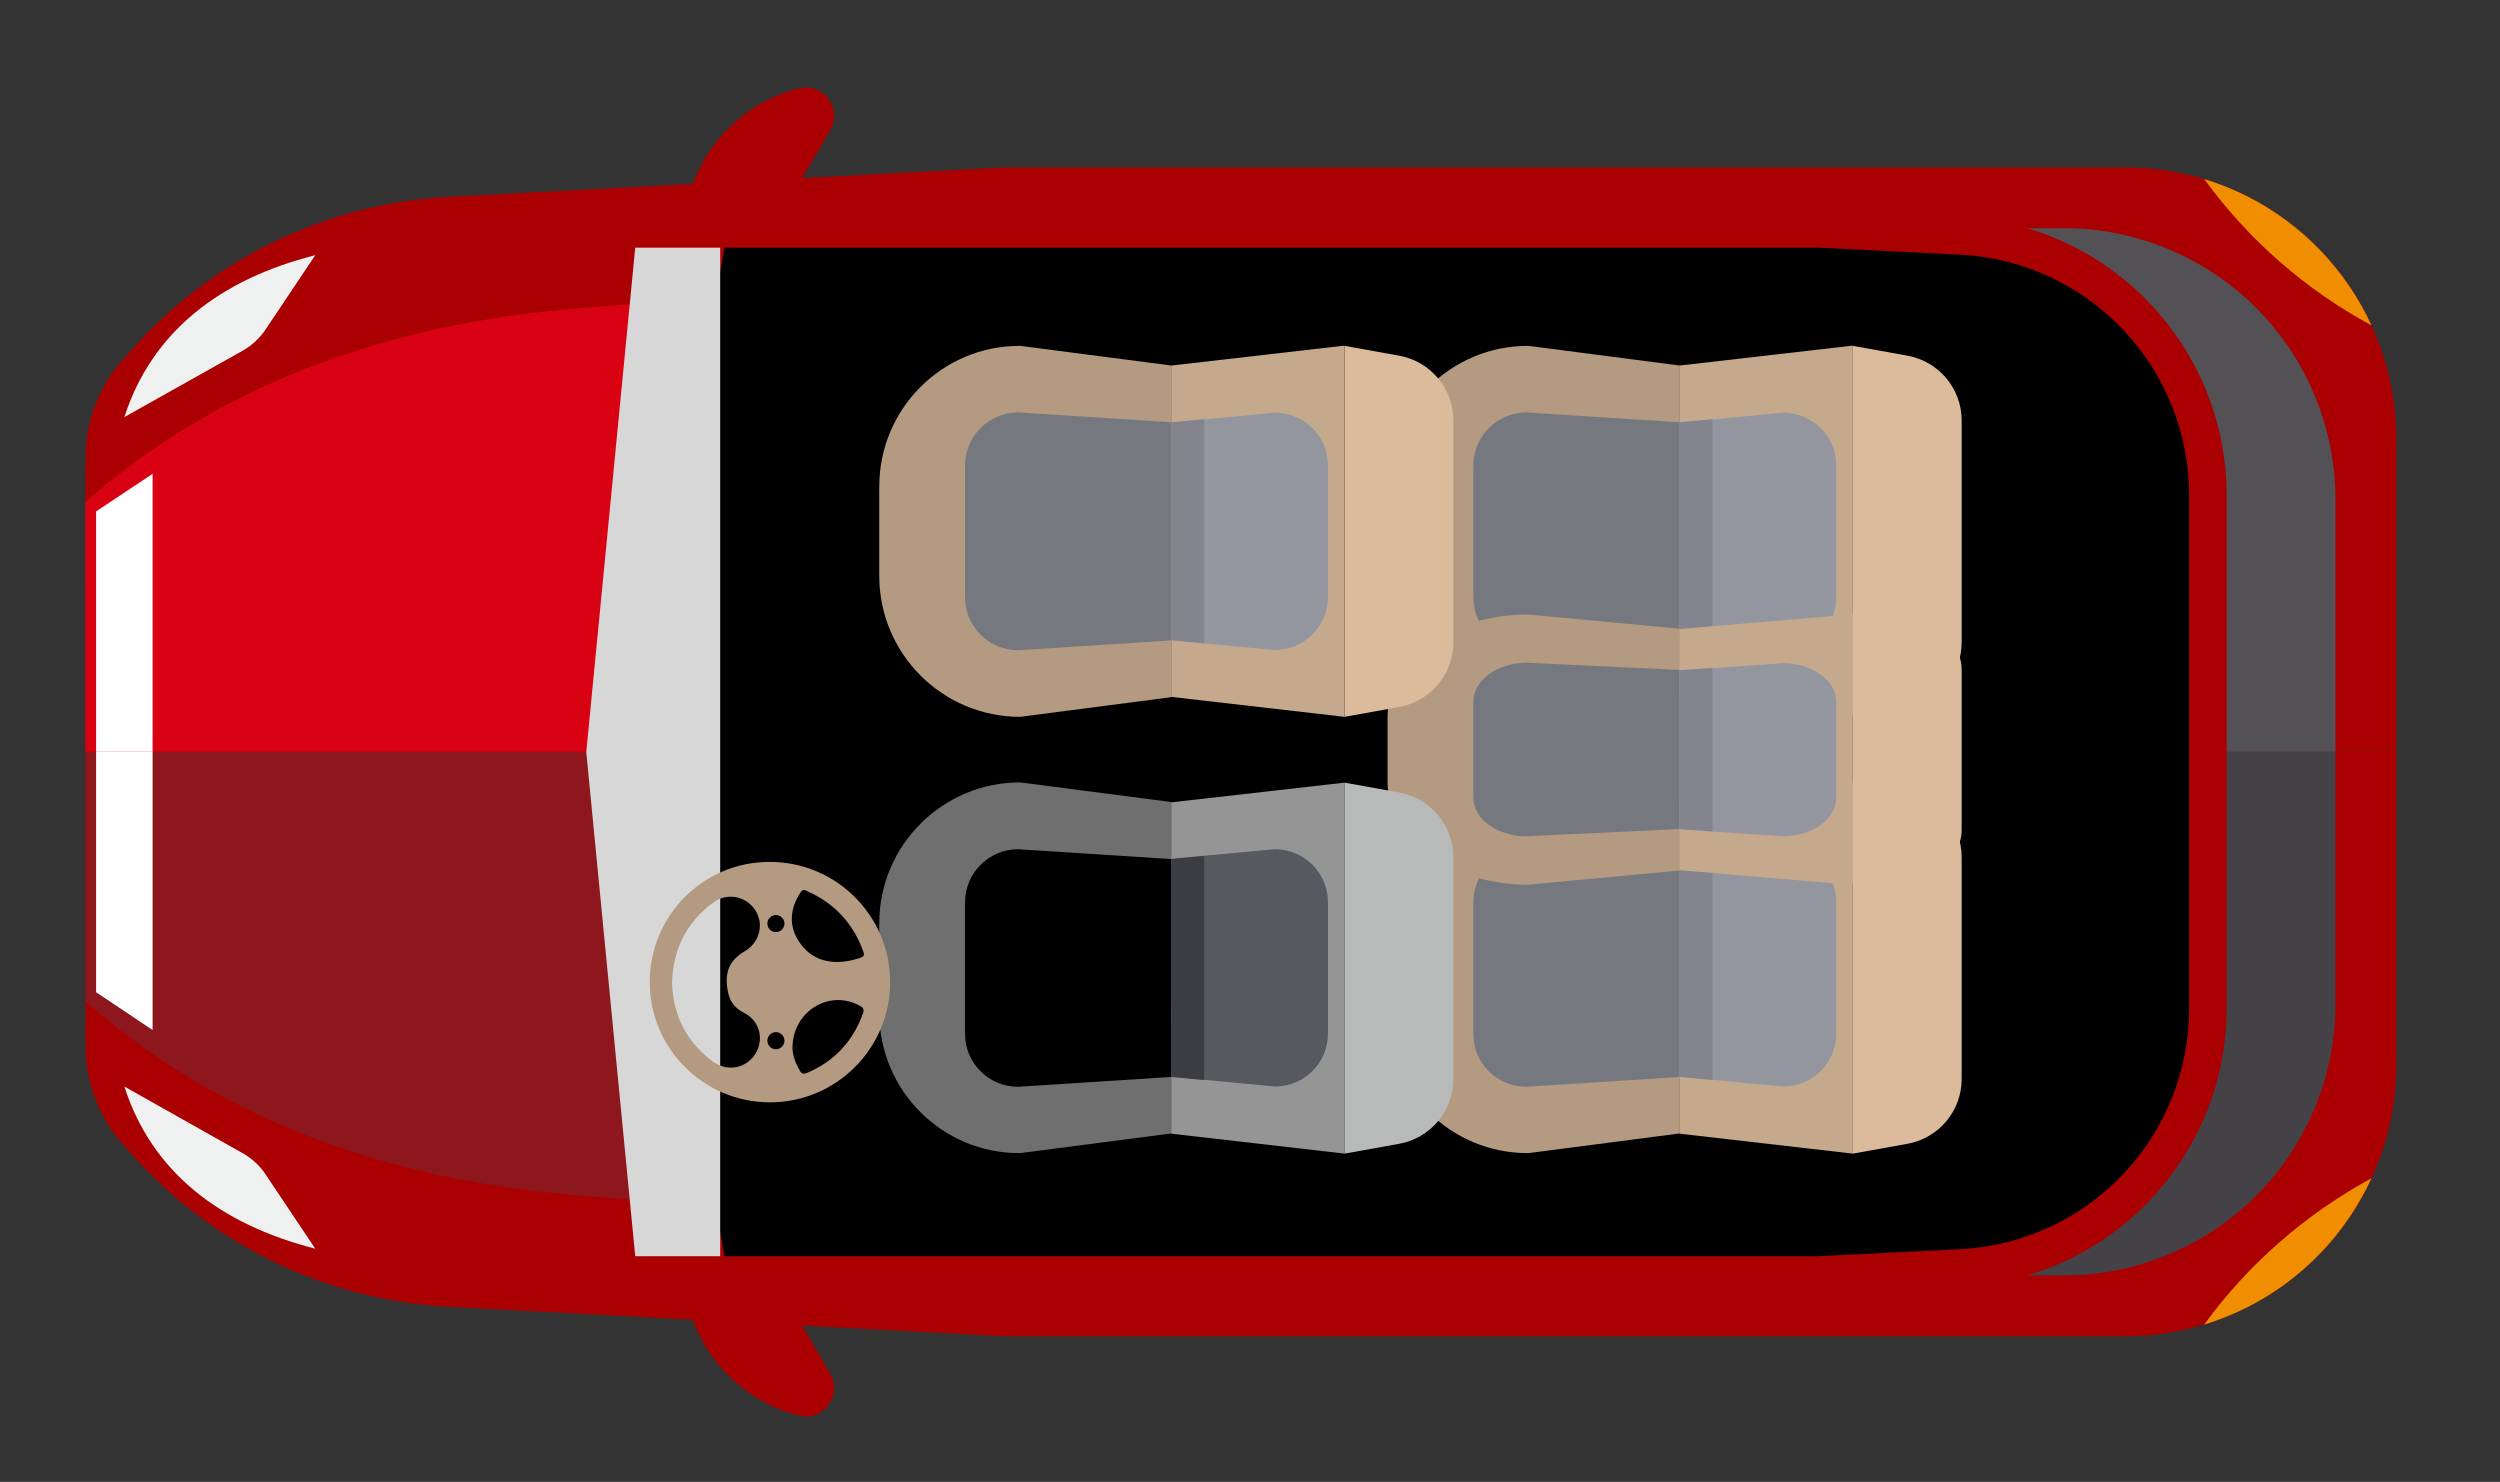 <?xml version="1.0" encoding="utf-8"?>
<!-- Generator: Adobe Illustrator 21.0.0, SVG Export Plug-In . SVG Version: 6.00 Build 0)  -->
<svg version="1.1" id="圖層_1" xmlns="http://www.w3.org/2000/svg" xmlns:xlink="http://www.w3.org/1999/xlink" x="0px" y="0px"
	 viewBox="0 0 965 572" style="enable-background:new 0 0 965 572;" xml:space="preserve">
<rect x="0" y="0" width="965" height="572" fill="#333333" stroke="none"/>
<style type="text/css">
	.st0{fill:#AA0001;}
	.st1{fill:#535156;}
	.st2{fill:#444247;}
	.st3{fill:#D90212;}
	.st4{fill:#8D171C;}
	.st5{fill:#D7D7D8;}
	.st6{fill:#EFF0F0;}
	.st7{fill:#FFFFFF;}
	.st8{fill:#B39A80;}
	.st9{fill:#C5A98C;}
	.st10{fill:#93969F;}
	.st11{fill:#76787F;}
	.st12{fill:#83848D;}
	.st13{fill:#DBBB9B;}
	.st14{fill:#F18D00;}
	.st15{fill:#6F6F6F;}
	.st16{fill:#959596;}
	.st17{fill:#575960;}
	.st18{fill:#3C3C43;}
	.st19{fill:#B8B9B9;}
</style>
<path class="st0" d="M33,290.2h892V411c0,39.7-22.4,76-57.9,93.7c-7.3,3.6-14.9,6.4-22.8,8.3c-7.9,1.9-15.9,2.8-24.1,2.8H387.7
	l-213.2-11.3c-46.4-2.1-90.1-22.4-121.5-56.6l-4.9-5.4C38.4,431.9,33,418.1,33,403.8V290.2z"/>
<path class="st0" d="M33,290.2h892V169.4c0-15.4-3.4-30.3-9.6-43.8c-9.8-21.3-26.6-39.1-48.3-50c-5.3-2.6-10.7-4.8-16.3-6.5
	c-2.1-0.7-4.3-1.2-6.4-1.7c-7.9-1.9-15.9-2.8-24.1-2.8H387.7L174.6,75.9C128.2,78,84.5,98.3,53.1,132.5l-4.9,5.4
	C38.4,148.5,33,162.3,33,176.7V290.2z"/>
<path class="st1" d="M364.2,290.2h537.3v-97.3c0-39.7-22.4-76-57.9-93.7c-7.3-3.6-14.9-6.4-22.8-8.3c-7.9-1.9-15.9-2.8-24.1-2.8
	H364.2V290.2z"/>
<path class="st2" d="M364.2,290.2h537.3v97.3c0,39.7-22.4,76-57.9,93.7c-7.3,3.6-14.9,6.4-22.8,8.3c-7.9,1.9-15.9,2.8-24.1,2.8
	H364.2V290.2z"/>
<path class="st3" d="M33,290.2h227.2l-16.7-172.8c-27.1,2.6-127,3.6-209.5,75.5c-0.4,0.3-0.7,0.6-1.1,0.9L33,290.2L33,290.2z"/>
<path class="st4" d="M33,290.2h227.2L243.5,463c-27.3-2.6-128.2-3.6-210.5-76.5V290.2z"/>
<g>
	<path class="st0" d="M228.7,290.2L267.6,81h434.2l55.4,2.8c57.3,2.8,102.3,50.2,102.3,107.5v98.9v98.9c0,57.4-45,104.7-102.3,107.5
		l-55.4,2.8H267.6L228.7,290.2z"/>
	<path d="M279.7,484.9h421.8l55-2.7c49.6-2.5,88.5-43.3,88.5-93V191.3c0-49.7-38.9-90.5-88.5-93l-55-2.7H279.7l-36.1,194.7
		L279.7,484.9z"/>
	<path class="st5" d="M245.2,484.9H278V95.6h-32.8l-18.9,194.7L245.2,484.9z"/>
</g>
<path class="st0" d="M263.5,84.4l2.3-8.4c5.6-20.6,21.8-36.6,42.5-41.9l0,0c9.4-2.4,17,7.7,12.2,16.1l-17.2,29.5
	c-1.4,2.4-4.3,3.3-6.8,2.3L282,75.9c-0.4-0.2-0.8,0-1,0.4l-6,13.8L263.5,84.4z"/>
<path class="st0" d="M263.5,496.1l2.3,8.4c5.6,20.6,21.8,36.6,42.5,41.9l0,0c9.4,2.4,17-7.7,12.2-16.1l-17.2-29.5
	c-1.4-2.4-4.3-3.3-6.8-2.3l-14.5,6.1c-0.4,0.2-0.8,0-1-0.4l-6-13.8L263.5,496.1z"/>
<path class="st6" d="M121.7,98.5l-19.2,28.7c-2.2,3.3-5.2,6.1-8.7,8.1L48,161C58.6,128.1,84.9,107.8,121.7,98.5z"/>
<path class="st6" d="M121.7,482l-19.2-28.7c-2.2-3.3-5.2-6.1-8.7-8.1L48,419.4C58.6,452.4,84.9,472.6,121.7,482z"/>
<g>
	<polygon class="st7" points="37.1,290.2 37.1,197.4 58.9,182.9 58.9,290.2 	"/>
	<polygon class="st7" points="37.1,290.2 37.1,383 58.9,397.6 58.9,290.2 	"/>
</g>
<g>
	<path class="st8" d="M535.6,187.8v34.5c0,30,24.3,54.4,54.4,54.4l58.4-7.6v-128l-58.4-7.6C559.9,133.4,535.6,157.8,535.6,187.8z"/>
	<polygon class="st9" points="715.2,276.7 715.2,133.4 648.3,141.1 648.3,269 	"/>
	<path class="st10" d="M688.3,250.9c11.3,0,20.5-9.2,20.5-20.4v-50.8c0-11.3-9.2-20.4-20.5-20.4l-27.2,2.6l-12.7,1.2v84.1l12.7,1.2
		L688.3,250.9z"/>
	<path class="st11" d="M568.7,179.7v50.8c0,11.3,9.2,20.5,20.5,20.5l59.1-3.8V163l-59.1-3.8C577.9,159.2,568.7,168.4,568.7,179.7z"
		/>
	<polygon class="st12" points="661,248.3 661,161.8 648.3,163 648.3,247.1 	"/>
	<path class="st13" d="M715.2,205.1v-71.6l21.1,3.8c12.1,2.2,20.9,12.7,20.9,25v42.8v42.8c0,12.3-8.8,22.8-20.9,25l-21.1,3.8V205.1z
		"/>
</g>
<g>
	<path class="st8" d="M535.6,390.9v-34.5c0-30,24.3-54.4,54.4-54.4l58.4,7.6v127.9l-58.4,7.6C559.9,445.3,535.6,420.9,535.6,390.9z"
		/>
	<polygon class="st9" points="715.2,302.1 715.2,445.3 648.3,437.6 648.3,309.7 	"/>
	<path class="st10" d="M688.3,327.8c11.3,0,20.5,9.2,20.5,20.4V399c0,11.3-9.2,20.4-20.5,20.4l-27.2-2.6l-12.7-1.2v-84.1l12.7-1.2
		L688.3,327.8z"/>
	<path class="st11" d="M568.7,399.1v-50.8c0-11.3,9.2-20.5,20.5-20.5l59.1,3.8v84.1l-59.1,3.8C577.9,419.5,568.7,410.4,568.7,399.1z
		"/>
	<polygon class="st12" points="661,330.4 661,416.9 648.3,415.7 648.3,331.6 	"/>
	<path class="st13" d="M715.2,373.7v71.6l21.1-3.8c12.1-2.2,20.9-12.7,20.9-25v-42.8v-42.8c0-12.3-8.8-22.8-20.9-25l-21.1-3.8V373.7
		z"/>
</g>
<path class="st14" d="M915.4,125.6c-9.8-21.3-26.6-39.1-48.3-50c-5.3-2.6-10.7-4.8-16.3-6.5C867.9,92.6,890,111.9,915.4,125.6z"/>
<path class="st14" d="M915.4,454.8c-9.8,21.3-26.6,39.1-48.3,50c-5.3,2.6-10.7,4.8-16.3,6.5C867.9,487.8,890,468.6,915.4,454.8z"/>
<g>
	<path class="st7" d="M434,366.6c0,1.8-0.9,2.7-2.6,2.7c-1.5,0-2.7,0-3.4,0l-0.6-2c1.7,0,2.9,0.1,3.5,0.1c0.7,0,1-0.2,1-0.6v-15
		h-17.1v-1.9H434V366.6z M430,355.4h-14.7v-1.8H430V355.4z M428.6,365.2h-11.9v-7.7h11.9V365.2z M426.5,363.4v-3.9h-7.8v3.9H426.5z"
		/>
	<path class="st7" d="M460.9,358.9l-1.2,1.1c-0.4-0.8-0.6-1.4-0.9-1.7v11.1h-1.9v-10.1c-0.4,1.7-1,3.2-1.6,4.4l-0.9-2.4
		c0.9-1.8,1.6-3.8,2.2-6.1h-1.9v-1.9h2.3v-3.9h1.9v3.9h1.5v1.9h-1.5v0.4C459.8,356.8,460.5,357.9,460.9,358.9z M474.7,365.5
		c-0.4,2.6-1.2,4-2.5,4c-0.9,0-1.9-0.8-3-2.4c-1.9,1.2-3.4,1.9-4.5,2.3l-1.1-1.7c2.1-0.8,3.6-1.6,4.7-2.3c-0.4-0.9-0.8-2.1-1.1-3.4
		H464v0.5c1.4,1,2.4,1.7,2.9,2.2l-1.2,1.6c-0.4-0.5-1-1-1.9-1.7c-0.5,2-1.3,3.6-2.6,4.9l-1.6-1.1c1.6-1.5,2.5-3.7,2.5-6.5h-1.9V360
		h6.8c-0.3-2.6-0.5-6.2-0.6-10.8h1.9c0,4.1,0.3,7.7,0.6,10.8h1.3c0-0.2-0.2-0.4-0.4-0.7l2.1-0.4c0.2,0.3,0.4,0.6,0.6,1.1h2v1.9h-5.3
		c0.1,0.7,0.3,1.4,0.6,2.2c0.6-0.5,1.1-1.2,1.6-1.9l1.7,0.9c-0.7,1.1-1.6,2.1-2.4,2.8c0.7,0.9,1.1,1.4,1.4,1.4
		c0.4,0,0.7-0.9,0.9-2.8L474.7,365.5z M466.4,359.2l-1.4,0.4c-0.1-0.5-0.1-0.9-0.2-1.2c-1.3,0.2-2.4,0.4-3.5,0.5l-0.5-1.6
		c0.5-0.5,1.1-1.3,1.9-2.4c-0.7,0.1-1.2,0.1-1.7,0.1l-0.4-1.5c0.8-1.1,1.4-2.5,1.9-4.1l1.7,0.6c-0.7,1.6-1.2,2.6-1.6,3.2
		c0.3,0,0.7,0,1.1-0.1c0.1-0.2,0.4-0.7,0.8-1.5l1.5,0.8c-1,1.8-2,3.4-3.3,4.8c0.5,0,1-0.1,1.6-0.2c0-0.3-0.1-0.6-0.3-1l1.4-0.5
		C466,357,466.3,358.2,466.4,359.2z M474.5,359l-1.4,0.5l-0.2-1.3c-1.3,0.2-2.5,0.3-3.6,0.5l-0.5-1.6c0.5-0.4,1.1-1.2,1.9-2.3
		c-0.6,0.1-1.2,0.2-1.7,0.2l-0.3-1.6c0.8-1.1,1.5-2.5,2.1-4l1.7,0.6c-0.4,1-1,2.1-1.9,3.4c0.4,0,0.8-0.1,1.2-0.2
		c0.4-0.6,0.7-1.1,0.9-1.6l1.6,0.6c-0.8,1.5-1.9,3.1-3.3,4.7c0.3,0,0.8-0.1,1.5-0.2c-0.1-0.3-0.2-0.6-0.3-0.8l1.4-0.4
		C474,356.7,474.3,357.9,474.5,359z"/>
	<path class="st7" d="M405.1,395.5v-17.2h5.2c6.1,0,9.1,2.8,9.1,8.4c0,2.7-0.9,4.8-2.6,6.4s-4,2.4-6.7,2.4L405.1,395.5L405.1,395.5z
		 M407.7,380.5v12.7h2.3c2,0,3.6-0.6,4.8-1.7c1.2-1.1,1.7-2.7,1.7-4.8c0-2-0.6-3.5-1.7-4.6s-2.7-1.6-4.8-1.6H407.7z"/>
	<path class="st7" d="M435.7,395.5h-3.1l-2.8-4.7c-0.5-0.9-1-1.5-1.5-1.9c-0.4-0.3-1-0.5-1.5-0.5h-1.4v7.1h-2.7v-17.2h5.5
		c1.8,0,3.2,0.4,4.1,1.2c1,0.8,1.5,1.9,1.5,3.4c0,1.2-0.3,2.1-1,3c-0.7,0.8-1.6,1.4-2.8,1.7l0,0c0.8,0.3,1.6,1.2,2.6,2.7
		L435.7,395.5z M425.3,380.4v5.7h2.4c1,0,1.8-0.3,2.4-0.9s0.9-1.3,0.9-2.2c0-1.8-1.1-2.7-3.2-2.7h-2.5L425.3,380.4L425.3,380.4z"/>
	<path class="st7" d="M440.5,380.4L440.5,380.4v12.9l0,0v2.2h-2.7v-2.2l0,0v-12.9l0,0v-2.2h2.7V380.4z"/>
	<path class="st7" d="M458.2,378.2l-6.2,17.2h-3l-6.1-17.2h2.9l4.4,13.1c0.2,0.5,0.3,1,0.3,1.6h0.1c0.1-0.5,0.2-1,0.4-1.6l4.4-13.1
		H458.2z"/>
	<path class="st7" d="M470.1,395.5h-9.6v-17.2h9.2v2.3h-6.5v5.1h6v2.3h-6v5.3h6.9V395.5z"/>
	<path class="st7" d="M486.3,395.5h-3.1l-2.8-4.7c-0.5-0.9-1-1.5-1.5-1.9c-0.4-0.3-1-0.5-1.5-0.5H476v7.1h-2.7v-17.2h5.5
		c1.8,0,3.2,0.4,4.1,1.2c1,0.8,1.5,1.9,1.5,3.4c0,1.2-0.3,2.1-1,3c-0.7,0.8-1.6,1.4-2.8,1.7l0,0c0.8,0.3,1.6,1.2,2.6,2.7
		L486.3,395.5z M475.9,380.4v5.7h2.4c1,0,1.8-0.3,2.4-0.9s0.9-1.3,0.9-2.2c0-1.8-1.1-2.7-3.2-2.7h-2.5L475.9,380.4L475.9,380.4z"/>
</g>
<g>
	<path class="st8" d="M535.6,276.8v25.1c0,21.9,24.3,39.6,54.4,39.6l58.4-5.5v-93.3l-58.4-5.5C559.9,237.1,535.6,254.9,535.6,276.8z
		"/>
	<polygon class="st9" points="715.2,341.6 715.2,237.1 648.3,242.8 648.3,335.9 	"/>
	<path class="st10" d="M688.3,322.8c11.3,0,20.5-6.7,20.5-14.9v-37c0-8.2-9.2-14.9-20.5-14.9l-27.2,1.9l-12.7,0.9v61.3l12.7,0.9
		L688.3,322.8z"/>
	<path class="st11" d="M568.7,270.9v37c0,8.2,9.2,14.9,20.5,14.9l59.1-2.8v-61.4l-59.1-2.8C577.9,255.9,568.7,262.6,568.7,270.9z"/>
	<polygon class="st12" points="661,320.9 661,257.8 648.3,258.7 648.3,320 	"/>
	<path class="st13" d="M715.2,289.4v-52.2l21.1,2.8c12.1,1.6,20.9,9.3,20.9,18.2v31.2v31.2c0,9-8.8,16.6-20.9,18.2l-21.1,2.8V289.4z
		"/>
</g>
<g>
	<path class="st8" d="M339.4,187.8v34.5c0,30,24.3,54.4,54.4,54.4l58.4-7.6v-128l-58.4-7.6C363.7,133.4,339.4,157.8,339.4,187.8z"/>
	<polygon class="st9" points="519,276.7 519,133.4 452.1,141.1 452.1,269 	"/>
	<path class="st10" d="M492.1,250.9c11.3,0,20.5-9.2,20.5-20.4v-50.8c0-11.3-9.2-20.4-20.5-20.4l-27.2,2.6l-12.7,1.2v84.1l12.7,1.2
		L492.1,250.9z"/>
	<path class="st11" d="M372.5,179.7v50.8c0,11.3,9.2,20.5,20.5,20.5l59.1-3.8V163l-59.1-3.8C381.7,159.2,372.5,168.4,372.5,179.7z"
		/>
	<polygon class="st12" points="464.8,248.3 464.8,161.8 452.1,163 452.1,247.1 	"/>
	<path class="st13" d="M519,205.1v-71.6l21.1,3.8c12.1,2.2,20.9,12.7,20.9,25v42.8v42.8c0,12.3-8.8,22.8-20.9,25l-21.1,3.8V205.1z"
		/>
</g>
<g>
	<path class="st15" d="M339.4,390.9v-34.5c0-30,24.3-54.4,54.4-54.4l58.4,7.6v127.9l-58.4,7.6C363.7,445.3,339.4,420.9,339.4,390.9z
		"/>
	<polygon class="st16" points="519,302.1 519,445.3 452.1,437.6 452.1,309.7 	"/>
	<path class="st17" d="M492.1,327.8c11.3,0,20.5,9.2,20.5,20.4V399c0,11.3-9.2,20.4-20.5,20.4l-27.2-2.6l-12.7-1.2v-84.1l12.7-1.2
		L492.1,327.8z"/>
	<path d="M372.5,399.1v-50.8c0-11.3,9.2-20.5,20.5-20.5l59.1,3.8v84.1l-59.1,3.8C381.7,419.5,372.5,410.4,372.5,399.1z"/>
	<polygon class="st18" points="464.8,330.4 464.8,416.9 452.1,415.7 452.1,331.6 	"/>
	<path class="st19" d="M519,373.7v71.6l21.1-3.8c12.1-2.2,20.9-12.7,20.9-25v-42.8v-42.8c0-12.3-8.8-22.8-20.9-25l-21.1-3.8V373.7z"
		/>
</g>
<path class="st8" d="M250.8,379.1c0,25.6,20.8,46.4,46.4,46.4s46.4-20.8,46.4-46.4s-20.8-46.4-46.4-46.4
	C271.5,332.6,250.8,353.4,250.8,379.1z M332,388.3c1.3,0.7,1.6,1.4,1.1,2.9c-3.9,10.8-11,18.4-21.5,22.9c-1.4,0.6-2.2,0.4-2.9-0.9
	c-1.8-3-2.8-6.2-2.8-8.7C305.9,390.2,320.4,381.7,332,388.3z M299.5,405c-1.8,0-3.3-1.5-3.3-3.3s1.5-3.3,3.3-3.3s3.3,1.5,3.3,3.3
	S301.3,405,299.5,405z M280.8,381.8c0.6,4.1,2.3,7.1,6.3,9.1c6.2,3.1,8,10.3,4.4,16c-3.6,5.6-10.9,6.9-16.4,2.8
	c-10.2-7.6-15.3-17.9-15.7-30.4c0.4-13,5.6-23.3,15.9-30.9c5.2-3.9,12.4-2.6,16,2.6s2.3,12-3.2,15.8c-0.2,0.2-0.5,0.3-0.7,0.4
	C281.7,370.6,279.7,375.1,280.8,381.8z M299.5,353.2c1.8,0,3.3,1.5,3.3,3.3s-1.5,3.3-3.3,3.3s-3.3-1.5-3.3-3.3
	S297.7,353.2,299.5,353.2z M333.3,367.5c0.4,1.1,0.1,1.7-0.9,2.1c-2.9,1-16.7,5.8-24.4-6.8c-3.6-5.9-2.9-12.3,0.9-18.2
	c0.6-1,1.2-1.3,2.3-0.8C322,348.5,329.4,356.4,333.3,367.5z"/>
</svg>
